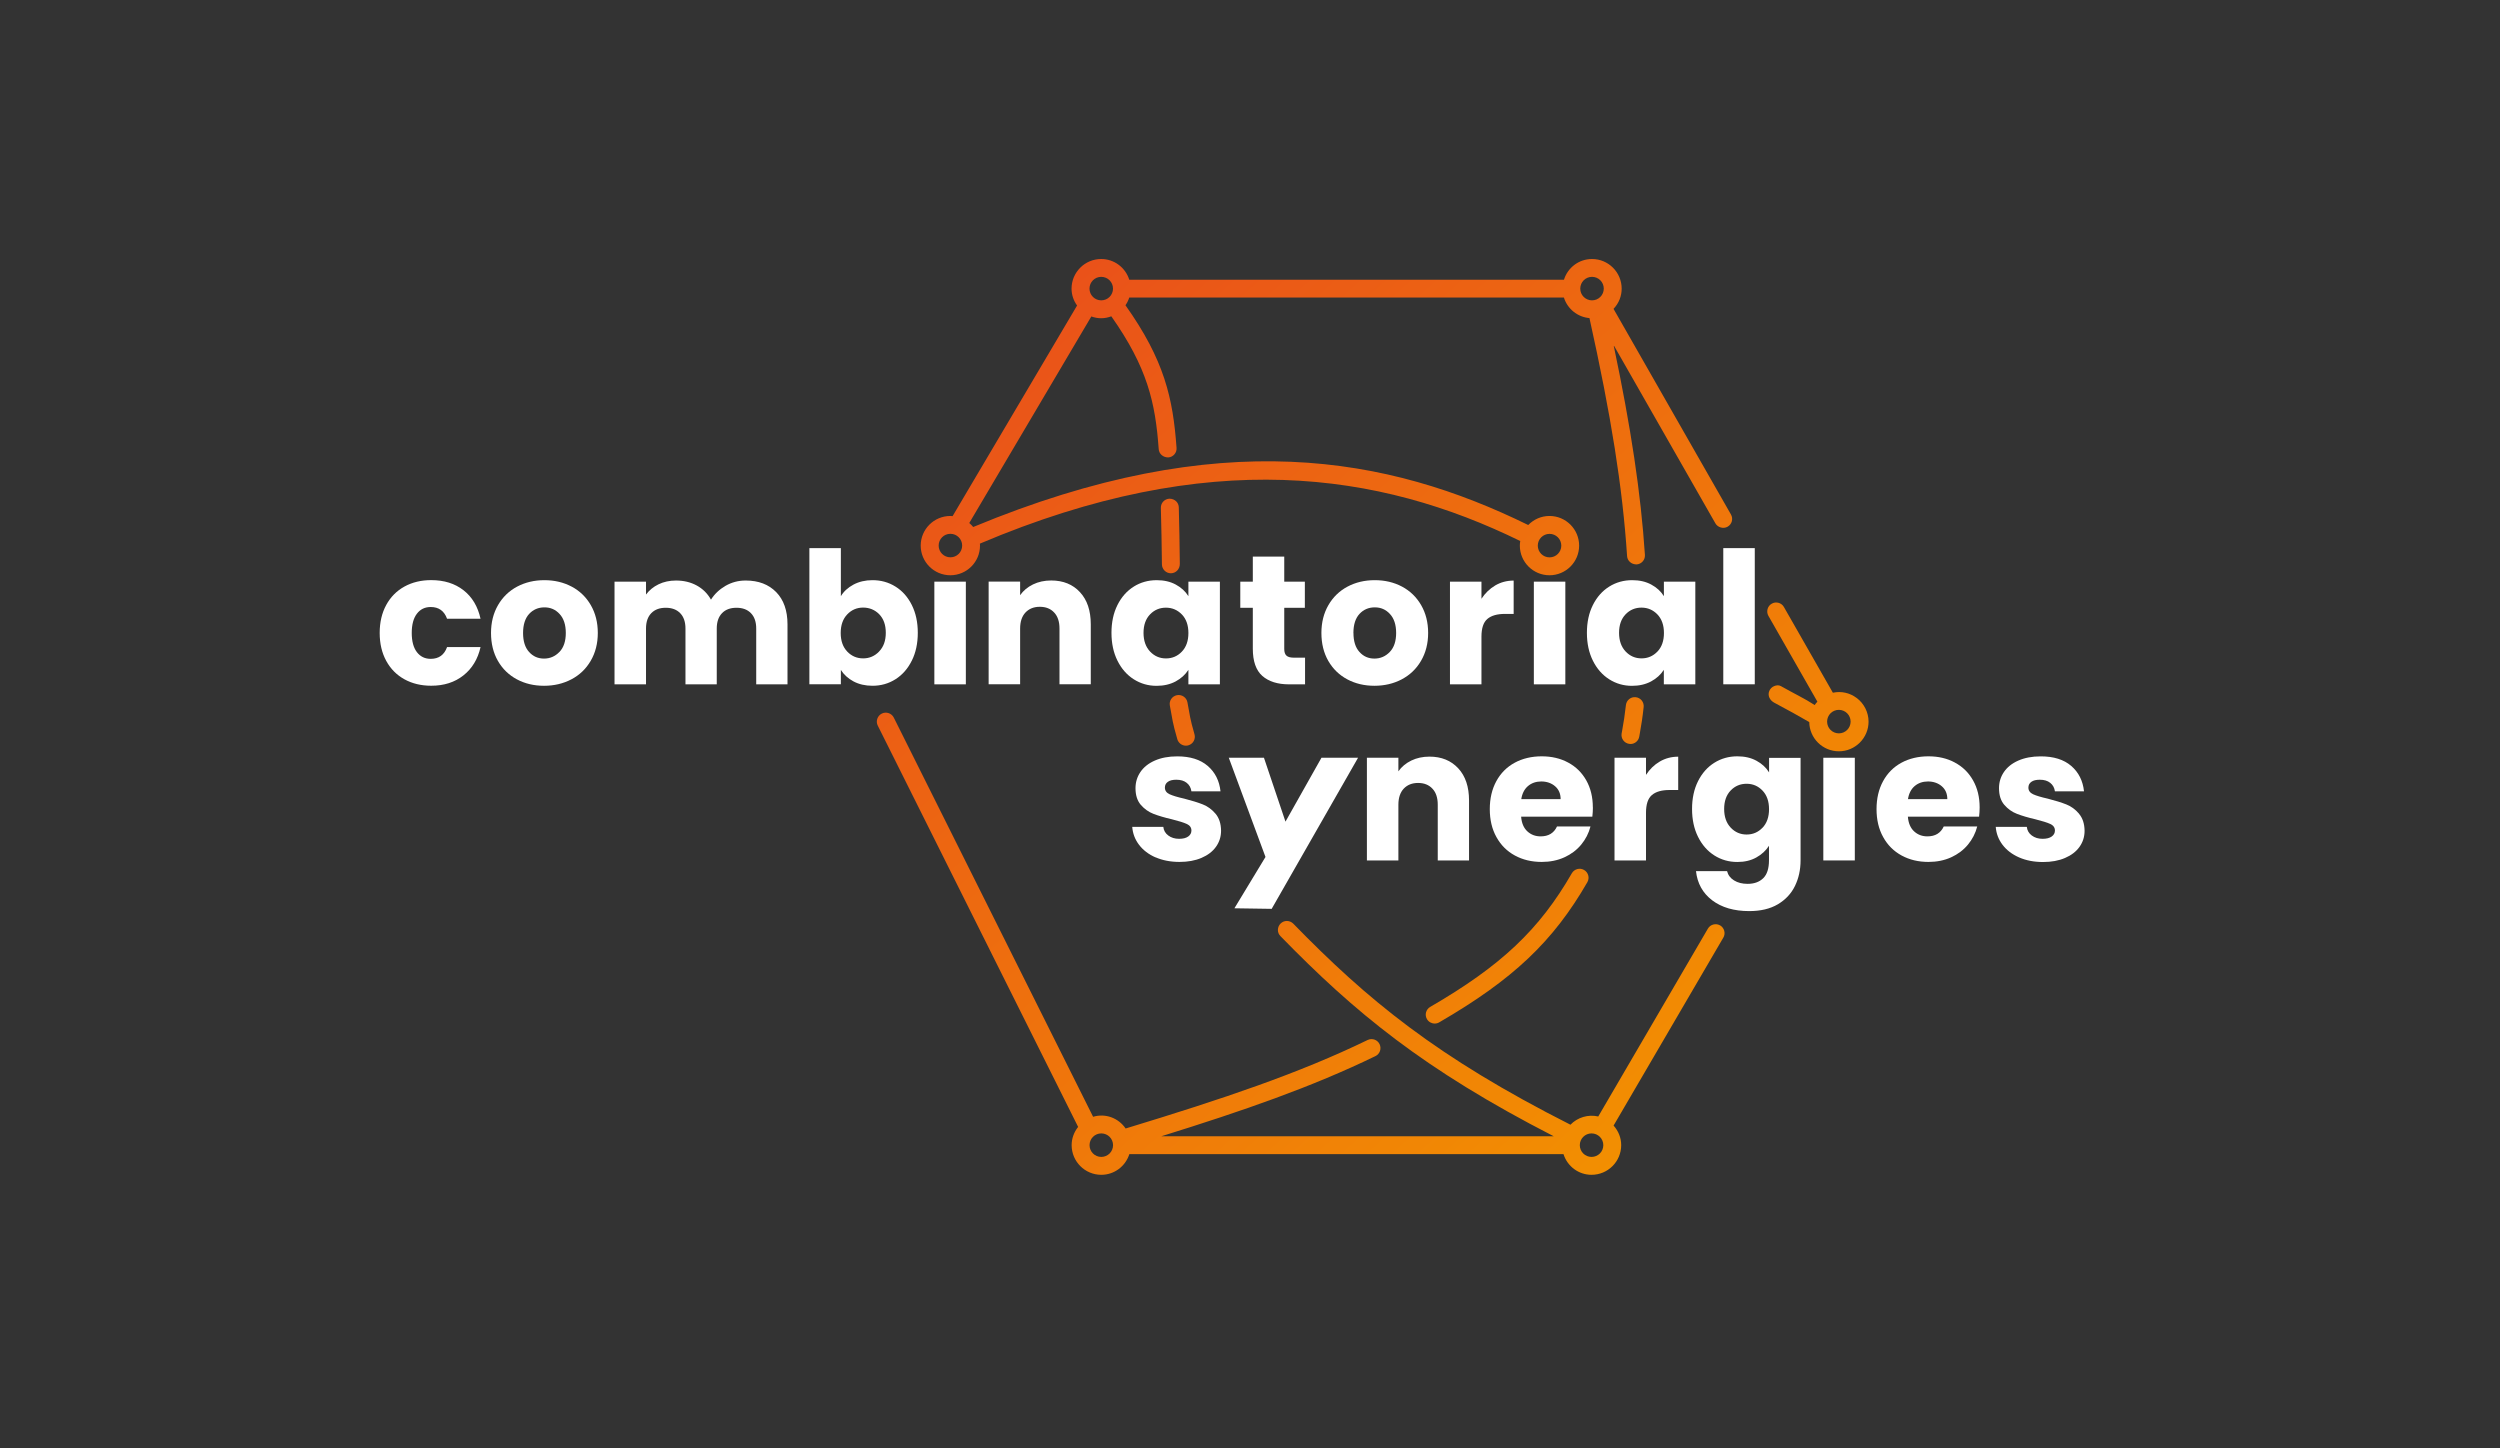 <?xml version="1.0" encoding="UTF-8"?><svg id="Ebene_1" xmlns="http://www.w3.org/2000/svg" xmlns:xlink="http://www.w3.org/1999/xlink" viewBox="0 0 489.08 283.3"><rect x="0" y="0" width="489.08" height="283.3" fill="#333333" stroke="none"/><defs><style>.cls-1{fill:#fff;}.cls-2{fill:url(#Neues_Verlaufsfeld_1-3);}.cls-3{fill:url(#Neues_Verlaufsfeld_1-7);}.cls-4{fill:url(#Neues_Verlaufsfeld_1-6);}.cls-5{fill:url(#Neues_Verlaufsfeld_1-5);}.cls-6{fill:url(#Neues_Verlaufsfeld_1-4);}.cls-7{fill:url(#Neues_Verlaufsfeld_1);}.cls-8{fill:url(#Neues_Verlaufsfeld_1-2);}</style><linearGradient id="Neues_Verlaufsfeld_1" x1="170.05" y1="72.15" x2="318.89" y2="239.28" gradientUnits="userSpaceOnUse"><stop offset="0" stop-color="#e94e1b"/><stop offset="1" stop-color="#f39200"/></linearGradient><linearGradient id="Neues_Verlaufsfeld_1-2" x1="186.66" y1="57.36" x2="335.49" y2="224.5" xlink:href="#Neues_Verlaufsfeld_1"/><linearGradient id="Neues_Verlaufsfeld_1-3" x1="219.17" y1="28.41" x2="368" y2="195.55" xlink:href="#Neues_Verlaufsfeld_1"/><linearGradient id="Neues_Verlaufsfeld_1-4" x1="183.56" y1="60.12" x2="332.39" y2="227.26" xlink:href="#Neues_Verlaufsfeld_1"/><linearGradient id="Neues_Verlaufsfeld_1-5" x1="162.24" y1="79.1" x2="311.08" y2="246.24" xlink:href="#Neues_Verlaufsfeld_1"/><linearGradient id="Neues_Verlaufsfeld_1-6" x1="241.49" y1="8.53" x2="390.33" y2="175.67" xlink:href="#Neues_Verlaufsfeld_1"/><linearGradient id="Neues_Verlaufsfeld_1-7" x1="209.22" y1="37.27" x2="358.06" y2="204.4" xlink:href="#Neues_Verlaufsfeld_1"/></defs><rect class="cls-1" x="337.13" y="107.23" width="6.16" height="26.64"/><path class="cls-1" d="m84.26,118.75c1.58,0,2.65.77,3.2,2.3h6.55c-.53-2.4-1.64-4.26-3.33-5.58-1.69-1.32-3.8-1.98-6.32-1.98-1.97,0-3.71.42-5.24,1.26-1.52.84-2.71,2.04-3.56,3.6-.85,1.56-1.28,3.38-1.28,5.47s.43,3.91,1.28,5.47c.85,1.56,2.04,2.76,3.56,3.6,1.52.84,3.27,1.26,5.24,1.26,2.5,0,4.6-.67,6.3-2.02,1.7-1.34,2.82-3.19,3.35-5.54h-6.55c-.55,1.54-1.62,2.3-3.2,2.3-1.13,0-2.03-.44-2.7-1.31s-1.01-2.13-1.01-3.76.34-2.89,1.01-3.76c.67-.88,1.57-1.31,2.7-1.31Z"/><path class="cls-1" d="m111.83,114.76c-1.58-.84-3.36-1.26-5.33-1.26s-3.74.42-5.33,1.26c-1.58.84-2.83,2.05-3.74,3.62-.91,1.57-1.37,3.39-1.37,5.45s.45,3.91,1.35,5.47c.9,1.56,2.14,2.76,3.71,3.6,1.57.84,3.34,1.26,5.31,1.26s3.75-.42,5.35-1.26c1.6-.84,2.86-2.04,3.78-3.62.92-1.57,1.39-3.39,1.39-5.45s-.46-3.88-1.37-5.45c-.91-1.57-2.16-2.78-3.74-3.62Zm-2.39,12.78c-.83.86-1.83,1.3-3.01,1.3s-2.15-.43-2.93-1.3c-.78-.86-1.17-2.1-1.17-3.71s.4-2.87,1.19-3.73c.79-.85,1.79-1.28,2.99-1.28s2.17.43,2.97,1.3c.8.86,1.21,2.1,1.21,3.71s-.41,2.84-1.24,3.71Z"/><path class="cls-1" d="m145.85,113.57c-1.42,0-2.72.35-3.92,1.04-1.2.7-2.15,1.6-2.84,2.7-.67-1.2-1.6-2.12-2.79-2.77-1.19-.65-2.54-.97-4.05-.97-1.27,0-2.41.25-3.42.74-1.01.49-1.82,1.16-2.45,2v-2.52h-6.16v20.09h6.16v-10.91c0-1.3.34-2.3,1.03-3.01s1.63-1.06,2.83-1.06,2.14.35,2.83,1.06,1.03,1.71,1.03,3.01v10.91h6.12v-10.91c0-1.3.34-2.3,1.03-3.01.68-.71,1.63-1.06,2.83-1.06s2.14.35,2.83,1.06,1.03,1.71,1.03,3.01v10.91h6.12v-11.74c0-2.69-.74-4.79-2.21-6.3-1.48-1.51-3.46-2.27-5.96-2.27Z"/><path class="cls-1" d="m178.38,129.25c.78-1.57,1.17-3.39,1.17-5.45s-.39-3.88-1.17-5.44c-.78-1.56-1.84-2.76-3.19-3.6-1.34-.84-2.84-1.26-4.5-1.26-1.39,0-2.63.29-3.71.86-1.08.58-1.91,1.33-2.48,2.27v-9.4h-6.16v26.64h6.16v-2.81c.6.94,1.43,1.69,2.48,2.25,1.06.56,2.29.85,3.71.85,1.66,0,3.16-.43,4.5-1.28,1.34-.85,2.41-2.06,3.19-3.64Zm-6.39-1.8c-.86.9-1.91,1.35-3.13,1.35s-2.26-.44-3.11-1.33c-.85-.89-1.28-2.1-1.28-3.64s.43-2.75,1.28-3.64c.85-.89,1.89-1.33,3.11-1.33s2.3.44,3.15,1.31c.85.88,1.28,2.08,1.28,3.62s-.43,2.75-1.3,3.65Z"/><rect class="cls-1" x="182.79" y="113.79" width="6.16" height="20.09"/><path class="cls-1" d="m213.39,133.87v-11.74c0-2.66-.7-4.76-2.11-6.28-1.4-1.52-3.28-2.29-5.63-2.29-1.32,0-2.51.26-3.56.77-1.06.52-1.9,1.22-2.52,2.11v-2.66h-6.16v20.09h6.16v-10.91c0-1.34.35-2.39,1.04-3.13.7-.74,1.63-1.12,2.81-1.12s2.11.37,2.81,1.12c.7.74,1.04,1.79,1.04,3.13v10.91h6.12Z"/><path class="cls-1" d="m221.8,114.76c-1.34.84-2.41,2.04-3.19,3.6-.78,1.56-1.17,3.37-1.17,5.44s.39,3.88,1.17,5.45c.78,1.57,1.84,2.78,3.19,3.64,1.34.85,2.83,1.28,4.46,1.28,1.42,0,2.66-.29,3.73-.86,1.07-.58,1.9-1.33,2.5-2.27v2.84h6.16v-20.09h-6.16v2.84c-.58-.94-1.4-1.69-2.47-2.27-1.07-.58-2.31-.86-3.73-.86-1.66,0-3.16.42-4.5,1.26Zm9.41,5.44c.85.89,1.28,2.1,1.28,3.64s-.43,2.75-1.28,3.64c-.85.89-1.89,1.33-3.11,1.33s-2.26-.45-3.11-1.35c-.85-.9-1.28-2.12-1.28-3.65s.43-2.74,1.28-3.62,1.89-1.31,3.11-1.31,2.26.45,3.11,1.33Z"/><path class="cls-1" d="m245.09,108.89v4.9h-2.45v5.11h2.45v7.99c0,2.47.62,4.25,1.87,5.35,1.25,1.09,2.99,1.64,5.22,1.64h3.13v-5.22h-2.2c-.67,0-1.15-.13-1.44-.4-.29-.26-.43-.7-.43-1.3v-8.06h4.03v-5.11h-4.03v-4.9h-6.16Z"/><path class="cls-1" d="m274.22,132.9c1.6-.84,2.86-2.04,3.78-3.62.92-1.57,1.39-3.39,1.39-5.45s-.46-3.88-1.37-5.45c-.91-1.57-2.16-2.78-3.74-3.62-1.58-.84-3.36-1.26-5.33-1.26s-3.74.42-5.33,1.26c-1.58.84-2.83,2.05-3.74,3.62-.91,1.57-1.37,3.39-1.37,5.45s.45,3.91,1.35,5.47c.9,1.56,2.14,2.76,3.71,3.6,1.57.84,3.34,1.26,5.31,1.26s3.75-.42,5.35-1.26Zm-9.45-9.07c0-1.63.4-2.87,1.19-3.73.79-.85,1.79-1.28,2.99-1.28s2.17.43,2.97,1.3c.8.86,1.21,2.1,1.21,3.71s-.41,2.84-1.24,3.71c-.83.86-1.83,1.3-3.01,1.3s-2.15-.43-2.93-1.3c-.78-.86-1.17-2.1-1.17-3.71Z"/><path class="cls-1" d="m283.66,113.79v20.09h6.16v-9.32c0-1.66.38-2.81,1.15-3.47.77-.66,1.92-.99,3.46-.99h1.69v-6.52c-1.32,0-2.52.32-3.6.95-1.08.64-1.98,1.51-2.7,2.61v-3.35h-6.16Z"/><rect class="cls-1" x="300.07" y="113.79" width="6.16" height="20.09"/><path class="cls-1" d="m331.67,113.79h-6.16v2.84c-.58-.94-1.4-1.69-2.47-2.27-1.07-.58-2.31-.86-3.73-.86-1.66,0-3.16.42-4.5,1.26-1.34.84-2.41,2.04-3.19,3.6-.78,1.56-1.17,3.37-1.17,5.44s.39,3.88,1.17,5.45c.78,1.57,1.84,2.78,3.19,3.64,1.34.85,2.83,1.28,4.46,1.28,1.42,0,2.66-.29,3.73-.86,1.07-.58,1.9-1.33,2.5-2.27v2.84h6.16v-20.09Zm-7.43,13.68c-.85.89-1.89,1.33-3.11,1.33s-2.26-.45-3.11-1.35c-.85-.9-1.28-2.12-1.28-3.65s.43-2.74,1.28-3.62,1.89-1.31,3.11-1.31,2.26.45,3.11,1.33c.85.89,1.28,2.1,1.28,3.64s-.43,2.75-1.28,3.64Z"/><path class="cls-1" d="m226.07,167.72c1.37.6,2.93.9,4.68.9,1.63,0,3.07-.26,4.3-.79,1.24-.53,2.18-1.25,2.84-2.18s.99-1.97.99-3.15c-.02-1.39-.39-2.5-1.1-3.33-.71-.83-1.53-1.43-2.47-1.8s-2.15-.75-3.64-1.13c-1.3-.29-2.25-.58-2.86-.86s-.92-.72-.92-1.3c0-.48.19-.86.58-1.13.38-.28.94-.41,1.66-.41.84,0,1.52.2,2.03.61.52.41.82.96.92,1.66h5.69c-.22-2.06-1.05-3.72-2.5-4.97-1.45-1.25-3.44-1.87-5.96-1.87-1.7,0-3.17.28-4.41.83-1.24.55-2.17,1.3-2.81,2.25-.64.95-.95,2-.95,3.15,0,1.37.35,2.46,1.04,3.26.7.8,1.52,1.39,2.48,1.76.96.37,2.16.73,3.6,1.06,1.34.34,2.32.64,2.92.92.6.28.9.7.9,1.28,0,.48-.21.87-.63,1.17-.42.3-1.01.45-1.78.45-.84,0-1.55-.22-2.12-.65-.58-.43-.9-1-.97-1.69h-6.08c.1,1.3.54,2.47,1.33,3.51s1.87,1.87,3.24,2.47Z"/><polygon class="cls-1" points="248.78 177.8 265.68 148.24 258.52 148.24 251.48 160.74 247.27 148.24 240.39 148.24 247.57 167.65 241.49 177.69 248.78 177.8"/><path class="cls-1" d="m311.61,157.96c0-2.02-.43-3.78-1.28-5.29-.85-1.51-2.03-2.68-3.55-3.49-1.51-.82-3.24-1.22-5.18-1.22s-3.76.42-5.29,1.26c-1.54.84-2.73,2.04-3.58,3.6-.85,1.56-1.28,3.38-1.28,5.47s.43,3.91,1.3,5.47c.86,1.56,2.06,2.76,3.6,3.6,1.54.84,3.29,1.26,5.26,1.26,1.63,0,3.11-.3,4.43-.9,1.32-.6,2.42-1.43,3.29-2.48s1.48-2.24,1.82-3.56h-6.55c-.6,1.3-1.67,1.94-3.2,1.94-1.03,0-1.9-.33-2.61-.99-.71-.66-1.11-1.61-1.21-2.86h13.93c.07-.62.11-1.22.11-1.8Zm-14-1.62c.17-1.1.61-1.96,1.31-2.56.71-.6,1.58-.9,2.61-.9s1.98.31,2.7.94c.72.62,1.08,1.46,1.08,2.52h-7.7Z"/><path class="cls-1" d="m346.08,151.09c-.58-.94-1.4-1.69-2.47-2.27-1.07-.58-2.31-.86-3.73-.86-1.66,0-3.16.42-4.5,1.26-1.34.84-2.41,2.04-3.19,3.6-.78,1.56-1.17,3.37-1.17,5.44s.39,3.88,1.17,5.45c.78,1.57,1.84,2.78,3.19,3.64,1.34.85,2.84,1.28,4.5,1.28,1.42,0,2.65-.29,3.71-.88,1.06-.59,1.88-1.35,2.48-2.29v2.84c0,1.61-.38,2.78-1.13,3.51s-1.77,1.1-3.04,1.1c-1.06,0-1.94-.22-2.66-.67-.72-.44-1.18-1.05-1.37-1.82h-6.08c.26,2.4,1.32,4.3,3.17,5.71,1.85,1.4,4.26,2.11,7.24,2.11,2.23,0,4.1-.44,5.6-1.33,1.5-.89,2.62-2.08,3.35-3.58.73-1.5,1.1-3.17,1.1-5.02v-20.05h-6.16v2.84Zm-1.28,10.84c-.85.89-1.89,1.33-3.11,1.33s-2.26-.45-3.11-1.35c-.85-.9-1.28-2.12-1.28-3.65s.43-2.74,1.28-3.62c.85-.88,1.89-1.31,3.11-1.31s2.26.44,3.11,1.33,1.28,2.1,1.28,3.64-.43,2.75-1.28,3.64Z"/><rect class="cls-1" x="356.7" y="148.24" width="6.16" height="20.09"/><path class="cls-1" d="m382.44,149.18c-1.51-.82-3.24-1.22-5.18-1.22s-3.76.42-5.29,1.26c-1.54.84-2.73,2.04-3.58,3.6-.85,1.56-1.28,3.38-1.28,5.47s.43,3.91,1.3,5.47c.86,1.56,2.06,2.76,3.6,3.6s3.29,1.26,5.26,1.26c1.63,0,3.11-.3,4.43-.9,1.32-.6,2.42-1.43,3.29-2.48s1.48-2.24,1.82-3.56h-6.55c-.6,1.3-1.67,1.94-3.2,1.94-1.03,0-1.9-.33-2.61-.99-.71-.66-1.11-1.61-1.21-2.86h13.93c.07-.62.11-1.22.11-1.8,0-2.02-.43-3.78-1.28-5.29-.85-1.51-2.03-2.68-3.55-3.49Zm-9.18,7.16c.17-1.1.61-1.96,1.31-2.56.71-.6,1.58-.9,2.61-.9s1.98.31,2.7.94c.72.62,1.08,1.46,1.08,2.52h-7.7Z"/><path class="cls-1" d="m406.71,159.17c-.71-.83-1.53-1.43-2.47-1.8-.94-.37-2.15-.75-3.64-1.13-1.3-.29-2.25-.58-2.86-.86-.61-.29-.92-.72-.92-1.3,0-.48.19-.86.58-1.13.38-.28.94-.41,1.66-.41.84,0,1.52.2,2.03.61.52.41.82.96.92,1.66h5.69c-.22-2.06-1.05-3.72-2.5-4.97s-3.44-1.87-5.96-1.87c-1.7,0-3.17.28-4.41.83s-2.17,1.3-2.81,2.25c-.64.95-.95,2-.95,3.15,0,1.37.35,2.46,1.04,3.26s1.52,1.39,2.48,1.76c.96.37,2.16.73,3.6,1.06,1.34.34,2.32.64,2.92.92.6.28.9.7.9,1.28,0,.48-.21.87-.63,1.17-.42.3-1.01.45-1.78.45-.84,0-1.55-.22-2.12-.65-.58-.43-.9-1-.97-1.69h-6.08c.1,1.3.54,2.47,1.33,3.51s1.87,1.87,3.24,2.47c1.37.6,2.93.9,4.68.9,1.63,0,3.07-.26,4.3-.79,1.24-.53,2.18-1.25,2.84-2.18s.99-1.97.99-3.15c-.02-1.39-.39-2.5-1.1-3.33Z"/><path class="cls-1" d="m273.57,157.42c0-1.34.35-2.39,1.04-3.13.7-.74,1.63-1.12,2.81-1.12s2.11.37,2.81,1.12c.7.74,1.04,1.79,1.04,3.13v10.91h6.12v-11.74c0-2.66-.7-4.76-2.11-6.28s-3.28-2.29-5.63-2.29c-1.32,0-2.51.26-3.56.77-1.06.52-1.9,1.22-2.52,2.11v-2.66h-6.16v20.09h6.16v-10.91Z"/><path class="cls-1" d="m315.85,168.33h6.16v-9.32c0-1.66.38-2.81,1.15-3.47.77-.66,1.92-.99,3.46-.99h1.69v-6.52c-1.32,0-2.52.32-3.6.95s-1.98,1.51-2.7,2.61v-3.35h-6.16v20.09Z"/><path class="cls-7" d="m228.86,138.03c.51,2.71.49,3.23,1.46,6.58.21.75.91,1.27,1.68,1.27.16,0,.32-.02.48-.07.45-.13.82-.42,1.05-.83.22-.41.28-.88.15-1.33-.92-3.21-.89-3.66-1.38-6.26-.09-.46-.35-.86-.74-1.12-.39-.26-.85-.36-1.31-.27-.95.18-1.57,1.1-1.39,2.04Z"/><path class="cls-8" d="m228.79,97.56c-.96.03-1.72.84-1.69,1.8.13,4.09.14,6.85.21,11.07.02.95.8,1.72,1.75,1.72h.03c.96-.02,1.74-.81,1.72-1.87-.06-4.08-.08-6.93-.2-11.03-.03-.95-.78-1.67-1.81-1.69Z"/><path class="cls-2" d="m318.97,145.55c.85,0,1.58-.61,1.72-1.45l.1-.56c.32-1.84.53-3.06.76-5.21.05-.46-.08-.92-.37-1.29-.29-.36-.71-.59-1.15-.64-.47-.06-.92.06-1.28.34-.38.29-.62.73-.67,1.2-.23,2.07-.42,3.19-.75,5.07l-.09.49c-.16.95.48,1.86,1.45,2.02.1.01.19.02.28.02Z"/><path class="cls-6" d="m280.68,200.24c.31,0,.62-.08.88-.24,14.43-8.37,22.28-15.8,28.98-27.42.48-.84.19-1.91-.65-2.39-.83-.48-1.91-.19-2.39.65-6.35,11.03-13.85,18.11-27.7,26.14-.41.23-.69.61-.82,1.06-.12.45-.06.93.18,1.33.31.54.89.87,1.52.87Z"/><path class="cls-5" d="m336.51,181.04c-.83-.48-1.91-.2-2.39.63l-21.45,36.75c-1.97-.45-4.03.16-5.44,1.61-26.23-13.27-39.75-24.48-54.22-39.33-.33-.33-.76-.52-1.25-.53-.48,0-.9.18-1.23.5-.33.33-.52.76-.53,1.23s.17.91.5,1.24c14.42,14.8,27.9,26.03,53.46,39.15h-76.77c16.09-5,29.52-9.67,41.89-15.68.42-.2.74-.56.89-1s.12-.92-.08-1.34c-.42-.87-1.46-1.23-2.34-.81-13.37,6.49-28.04,11.44-47.34,17.31-1.38-2.03-3.91-3.03-6.36-2.29l-38.99-78.09c-.21-.42-.57-.73-1.01-.88-.44-.15-.92-.12-1.34.09-.42.21-.73.57-.88,1.01-.15.44-.12.92.09,1.34l39.2,78.51c-.82,1.03-1.27,2.28-1.27,3.57,0,3.2,2.6,5.8,5.8,5.8,2.53,0,4.73-1.65,5.49-4.05h84.93c.76,2.4,2.96,4.05,5.49,4.05,3.2,0,5.8-2.6,5.8-5.8,0-1.42-.53-2.76-1.49-3.83l21.47-36.77c.24-.4.3-.88.18-1.33-.12-.45-.41-.83-.81-1.07Zm-121.06,45.29c-1.27,0-2.3-1.03-2.3-2.3s1.03-2.3,2.3-2.3,2.3,1.03,2.3,2.3-1.03,2.3-2.3,2.3Zm95.91,0c-1.27,0-2.3-1.03-2.3-2.3s1.03-2.3,2.3-2.3,2.3,1.03,2.3,2.3-1.03,2.3-2.3,2.3Z"/><path class="cls-4" d="m363.21,136.54c-1.34-1.01-3.01-1.37-4.64-1.02l-9.58-16.77c-.23-.41-.61-.7-1.06-.82-.45-.13-.92-.06-1.32.17-.41.23-.7.61-.82,1.06s-.06.92.17,1.33l9.58,16.78c-.19.21-.37.42-.53.66-1.89-1.24-3.9-2.17-6.62-3.71-.4-.23-.91-.17-1.34.02-.43.19-.76.53-.93.96-.36.9.13,1.82.98,2.27,2.69,1.42,4.7,2.56,6.85,3.79.04,3.16,2.62,5.72,5.8,5.72s5.8-2.6,5.8-5.8c0-1.81-.87-3.54-2.32-4.63Zm-3.47,6.93c-1.27,0-2.3-1.03-2.3-2.3s1.03-2.3,2.3-2.3,2.3,1.03,2.3,2.3-1.03,2.3-2.3,2.3Z"/><path class="cls-3" d="m315.67,60.41c1.02-1.08,1.58-2.46,1.58-3.94,0-3.2-2.6-5.8-5.8-5.8-2.53,0-4.73,1.64-5.49,4.05h-85.04c-.76-2.4-2.96-4.05-5.49-4.05-3.2,0-5.8,2.6-5.8,5.8,0,1.17.37,2.31,1.08,3.3l-24.35,41.2c-.15-.02-.29-.03-.44-.03-3.2,0-5.8,2.6-5.8,5.8s2.6,5.8,5.8,5.8,5.8-2.6,5.8-5.8c0-.13,0-.26-.02-.39,44.88-19.04,78.17-14,105.71-.51-.05.29-.08.59-.08.9,0,3.2,2.6,5.8,5.8,5.8s5.8-2.6,5.8-5.8-2.6-5.8-5.8-5.8c-1.63,0-3.1.68-4.16,1.77-27.35-13.41-60.21-19.71-108.58.39-.23-.28-.49-.54-.77-.78l23.88-40.41c1.29.47,2.62.47,3.91-.03,7.04,10.01,8.62,16.84,9.27,25.99.07.92.85,1.62,1.87,1.62h0c.47-.03.89-.25,1.2-.6.31-.35.46-.8.42-1.27-.69-9.71-2.38-17.17-9.99-27.9.32-.47.57-.97.74-1.51h85.03c.7,2.23,2.68,3.82,5,4.02,4.26,19.19,6.47,33.13,7.36,46.56.06.93.84,1.63,1.86,1.63h0c.47-.03.89-.24,1.2-.59.31-.35.46-.8.43-1.27-.8-12.05-2.71-24.82-6.13-41.06l19.92,34.89c.46.81,1.58,1.12,2.39.65.84-.48,1.13-1.55.65-2.39l-22.98-40.24Zm-12.53,44.03c1.27,0,2.3,1.03,2.3,2.3s-1.03,2.3-2.3,2.3-2.3-1.03-2.3-2.3,1.03-2.3,2.3-2.3Zm-117.21,4.59c-1.27,0-2.3-1.03-2.3-2.3s1.03-2.3,2.3-2.3,2.3,1.03,2.3,2.3-1.03,2.3-2.3,2.3Zm29.51-50.27c-1.27,0-2.3-1.03-2.3-2.3s1.03-2.3,2.3-2.3,2.3,1.03,2.3,2.3-1.03,2.3-2.3,2.3Zm96.01,0c-1.27,0-2.3-1.03-2.3-2.3s1.03-2.3,2.3-2.3,2.3,1.03,2.3,2.3-1.03,2.3-2.3,2.3Z"/></svg>